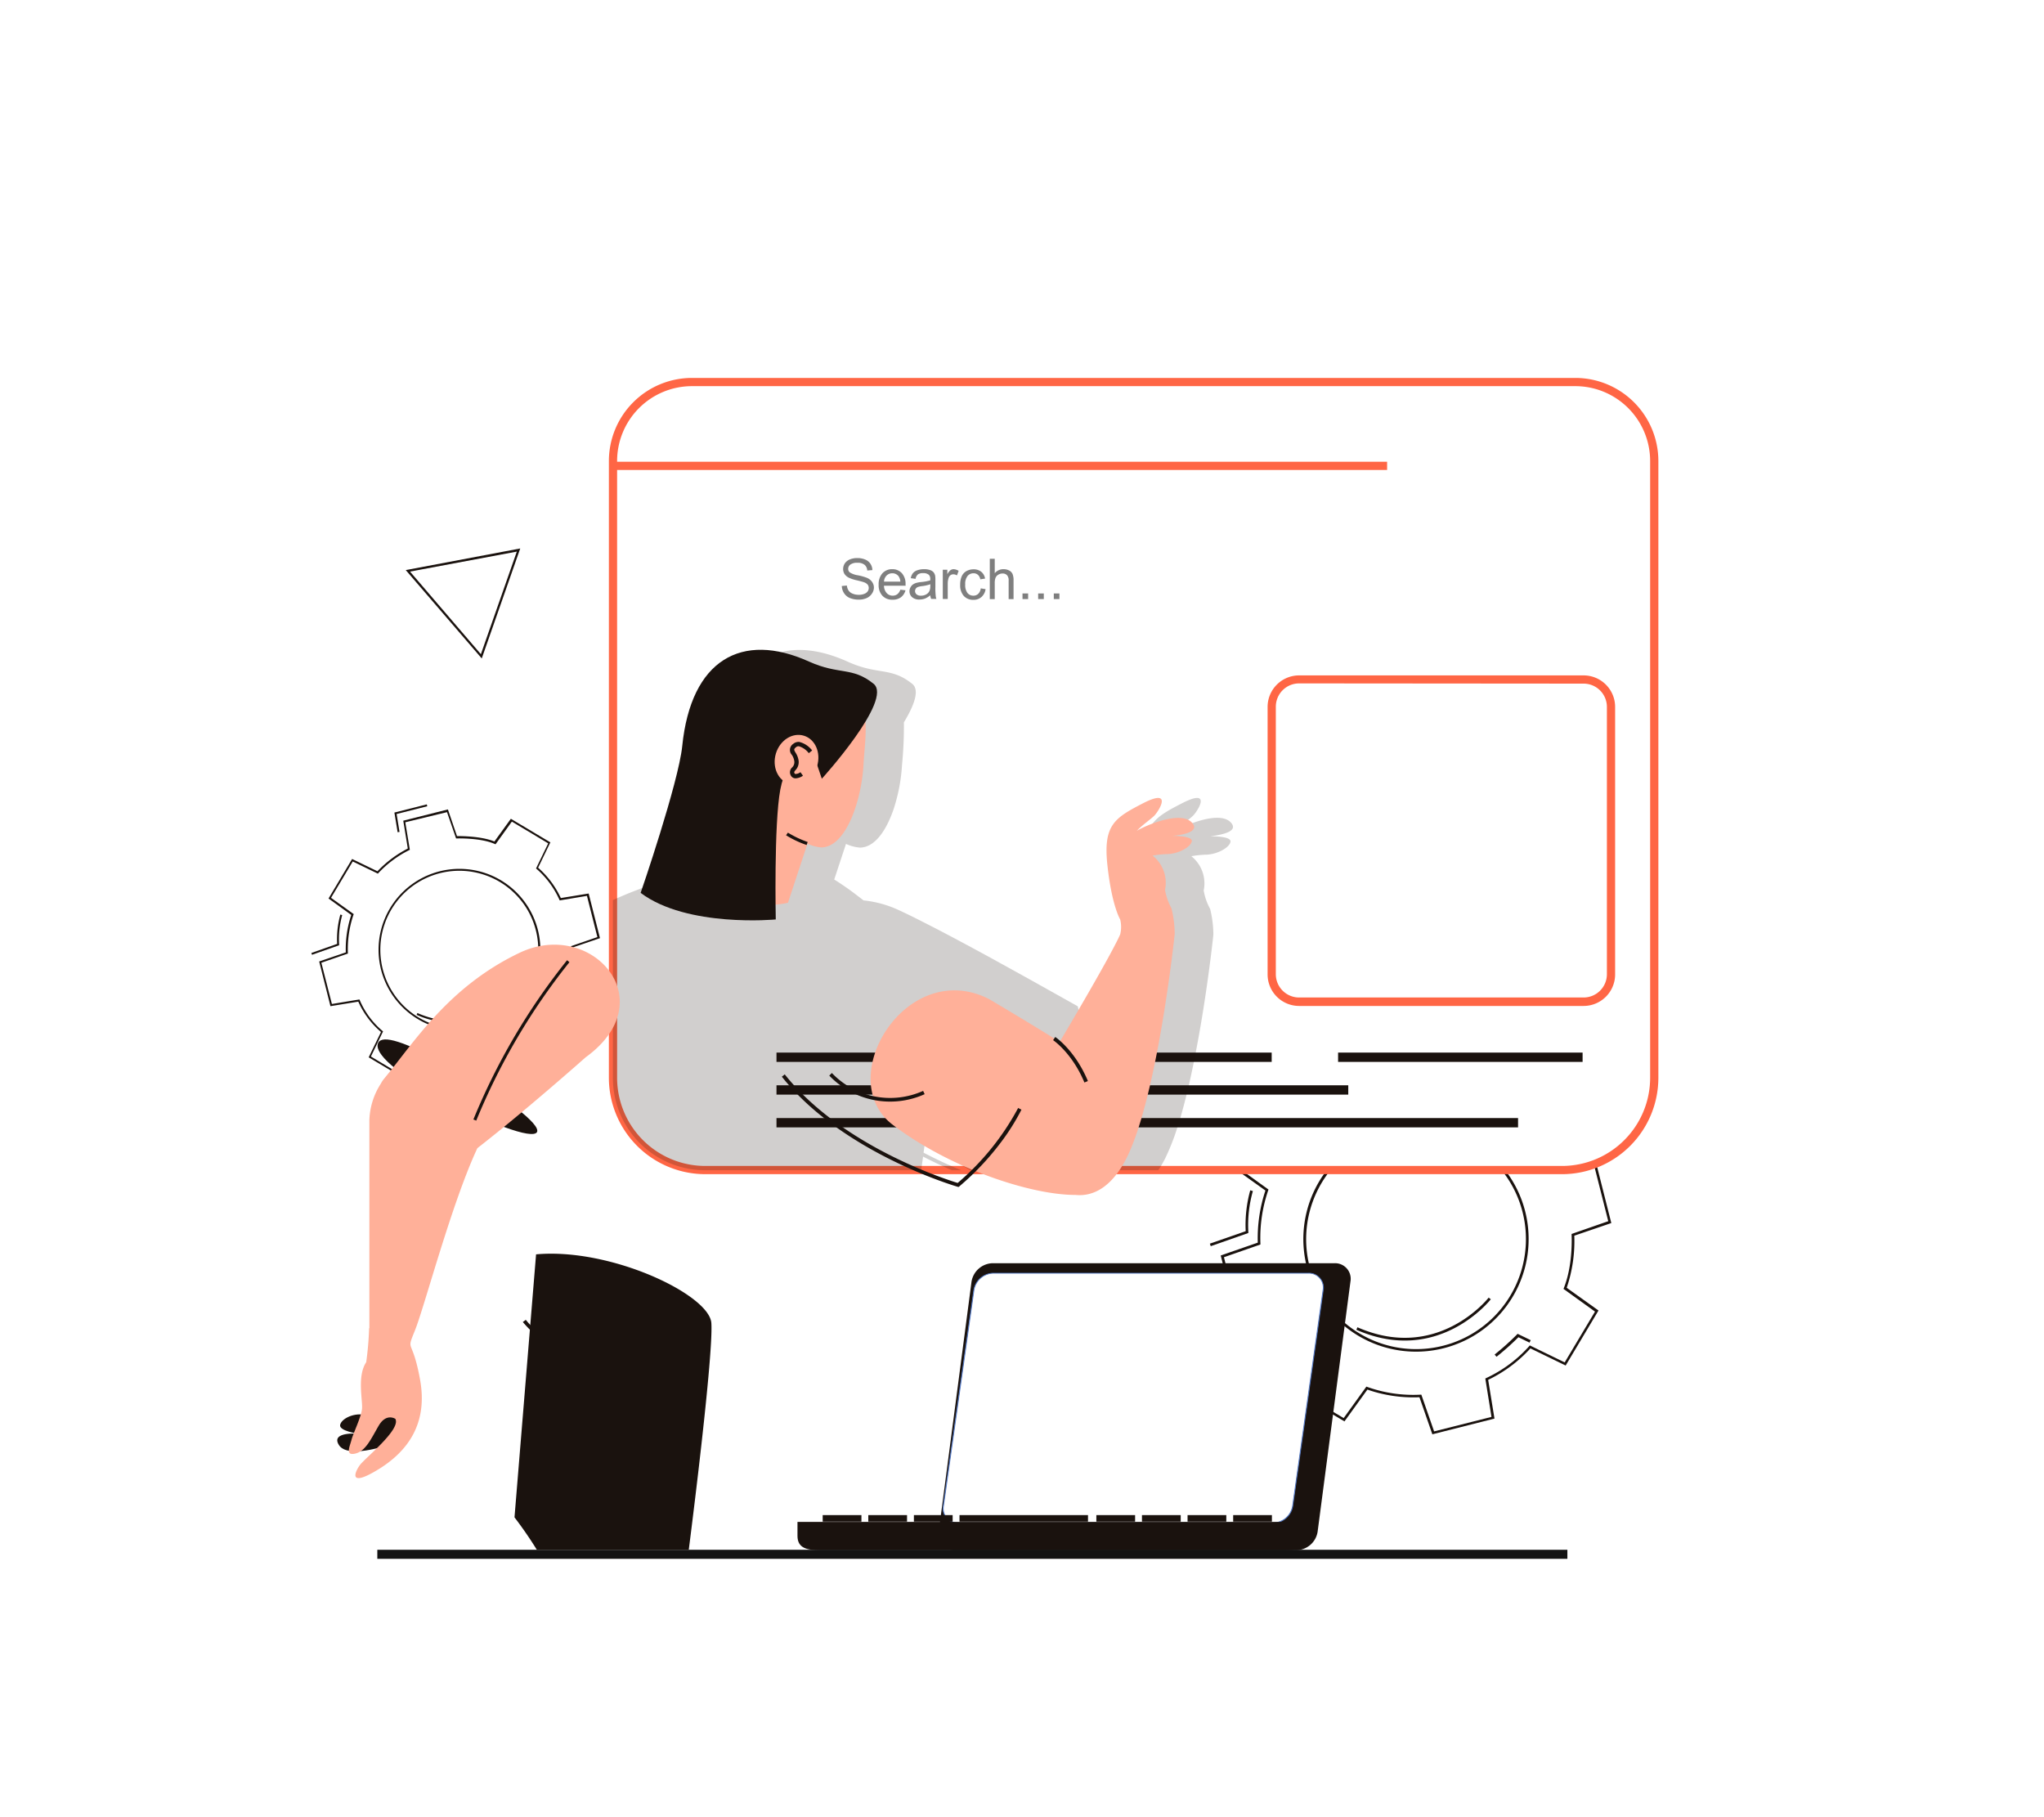 <svg xmlns="http://www.w3.org/2000/svg" xmlns:xlink="http://www.w3.org/1999/xlink" viewBox="0 0 450 400" id="seo-data-analysis">
  <defs>
    <linearGradient id="d" x1="811.53" x2="905.94" y1="145.16" y2="145.16" gradientTransform="translate(-700.78)" gradientUnits="userSpaceOnUse">
      <stop offset="0" stop-color="#ffa223"></stop>
      <stop offset="1" stop-color="#ffb445"></stop>
    </linearGradient>
    <linearGradient id="a" x1="847.3" x2="925.62" y1="3.07" y2="3.07" gradientTransform="translate(-700.78)" gradientUnits="userSpaceOnUse">
      <stop offset="0" stop-color="#001b8d"></stop>
      <stop offset="1" stop-color="#0073d5"></stop>
    </linearGradient>
    <linearGradient xlink:href="#Безымянный_градиент_43" id="i" x1="917.19" x2="987.22" y1="-34.83" y2="-34.83"></linearGradient>
    <linearGradient xlink:href="#Безымянный_градиент_43" id="k" x1="210.61" x2="295.69" y1="336.94" y2="336.94" gradientTransform="rotate(-11.31 -55.685 21.154)"></linearGradient>
    <linearGradient id="b" x1="204.13" x2="294.86" y1="307.73" y2="307.73" gradientUnits="userSpaceOnUse">
      <stop offset="0" stop-color="#ebeae5"></stop>
      <stop offset="1" stop-color="#aab0b9"></stop>
    </linearGradient>
    <linearGradient xlink:href="#Безымянный_градиент_5" id="l" x1="175.64" x2="287.23" y1="336.48" y2="336.48"></linearGradient>
    <linearGradient id="c" x1="209.86" x2="290.98" y1="301.2" y2="301.2" gradientUnits="userSpaceOnUse">
      <stop offset="0" stop-color="#ff4428"></stop>
      <stop offset="1" stop-color="#ff7e3b"></stop>
    </linearGradient>
    <linearGradient xlink:href="#Безымянный_градиент_43" id="m" x1="267.22" x2="271.25" y1="295.38" y2="295.38" gradientTransform="translate(31.99)skewX(-9)"></linearGradient>
    <linearGradient xlink:href="#Безымянный_градиент_43" id="n" x1="251.59" x2="255.73" y1="308.1" y2="308.1" gradientTransform="translate(31.99)skewX(-9)"></linearGradient>
    <linearGradient xlink:href="#Безымянный_градиент_43" id="o" x1="240.18" x2="244.4" y1="306.28" y2="306.28" gradientTransform="translate(31.99)skewX(-9)"></linearGradient>
    <linearGradient xlink:href="#Безымянный_градиент_43" id="p" x1="280.07" x2="284.02" y1="299.75" y2="299.75" gradientTransform="translate(31.99)skewX(-9)"></linearGradient>
    <linearGradient xlink:href="#Безымянный_градиент_43" id="q" x1="209.59" x2="288.8" y1="309.9" y2="309.9"></linearGradient>
    <linearGradient xlink:href="#Безымянный_градиент_30" id="r" x1="270.16" x2="274.29" y1="303.72" y2="303.72" gradientTransform="translate(31.99)skewX(-9)"></linearGradient>
    <linearGradient xlink:href="#Безымянный_градиент_30" id="s" x1="252.46" x2="256.7" y1="314.09" y2="314.09" gradientTransform="translate(31.99)skewX(-9)"></linearGradient>
    <linearGradient xlink:href="#Безымянный_градиент_30" id="t" x1="241.37" x2="245.65" y1="310.54" y2="310.54" gradientTransform="translate(31.99)skewX(-9)"></linearGradient>
    <linearGradient xlink:href="#Безымянный_градиент_30" id="u" x1="282.44" x2="286.52" y1="310.05" y2="310.05" gradientTransform="translate(31.99)skewX(-9)"></linearGradient>
    <linearGradient xlink:href="#Безымянный_градиент_30" id="v" x1="233.19" x2="239.72" y1="326.95" y2="326.95" gradientTransform="translate(31.99)skewX(-9)"></linearGradient>
    <linearGradient xlink:href="#Безымянный_градиент_43" id="w" x1="244.3" x2="250.84" y1="324" y2="324" gradientTransform="translate(31.99)skewX(-9)"></linearGradient>
    <linearGradient xlink:href="#Безымянный_градиент_30" id="x" x1="256.7" x2="263.24" y1="325.86" y2="325.86" gradientTransform="translate(31.99)skewX(-9)"></linearGradient>
    <linearGradient xlink:href="#Безымянный_градиент_43" id="y" x1="269.1" x2="275.63" y1="320.77" y2="320.77" gradientTransform="translate(31.99)skewX(-9)"></linearGradient>
    <linearGradient xlink:href="#Безымянный_градиент_30" id="z" x1="281.49" x2="288.03" y1="323.13" y2="323.13" gradientTransform="translate(31.99)skewX(-9)"></linearGradient>
    <linearGradient xlink:href="#Безымянный_градиент_43" id="A" x1="293.89" x2="300.43" y1="320.19" y2="320.19" gradientTransform="translate(31.99)skewX(-9)"></linearGradient>
    <linearGradient xlink:href="#Безымянный_градиент_21" id="B" x1="29.18" x2="90.3" y1="234.02" y2="234.02" gradientTransform="rotate(-11.31 -55.685 21.154)"></linearGradient>
    <linearGradient id="e" x1="860.27" x2="884.02" y1="732.27" y2="732.27" gradientTransform="rotate(126.2 638.654 231.075)" gradientUnits="userSpaceOnUse">
      <stop offset="0" stop-color="#007d90"></stop>
      <stop offset="1" stop-color="#00bdd2"></stop>
    </linearGradient>
    <linearGradient xlink:href="#Безымянный_градиент_21" id="C" x1="834.35" x2="840.84" y1="-382.7" y2="-382.7" gradientTransform="rotate(-166.79 551.55 -124.994)"></linearGradient>
    <linearGradient xlink:href="#Безымянный_градиент_10" id="D" x1="327.24" x2="330.38" y1="91.59" y2="91.59"></linearGradient>
    <linearGradient xlink:href="#Безымянный_градиент_30" id="E" x1="333.86" x2="336.99" y1="91.59" y2="91.59"></linearGradient>
    <linearGradient xlink:href="#Безымянный_градиент_43" id="F" x1="340.48" x2="343.61" y1="91.59" y2="91.59"></linearGradient>
    <linearGradient xlink:href="#Безымянный_градиент_43" id="G" x1="151.47" x2="350.97" y1="128.09" y2="128.09"></linearGradient>
    <linearGradient xlink:href="#Безымянный_градиент_43" id="H" x1="154.78" x2="175.8" y1="128.1" y2="128.1"></linearGradient>
    <linearGradient xlink:href="#Безымянный_градиент_10" id="I" x1="1474.77" x2="1499.85" y1="3401.8" y2="3401.8" gradientTransform="matrix(.18 .98 .98 -.18 -3306.68 -696.14)"></linearGradient>
    <linearGradient xlink:href="#Безымянный_градиент_30" id="J" x1="-1829.63" x2="-1782.53" y1="277.53" y2="277.53" gradientTransform="matrix(-1 .08 .08 1 -1497.74 57.55)"></linearGradient>
    <linearGradient xlink:href="#Безымянный_градиент_21" id="K" x1="1494.99" x2="1512.11" y1="3402.28" y2="3402.28" gradientTransform="matrix(.18 .98 .98 -.18 -3306.68 -696.14)"></linearGradient>
    <linearGradient xlink:href="#Безымянный_градиент_30" id="L" x1="168.94" x2="181.01" y1="212.39" y2="212.39" gradientTransform="rotate(.26 178.988 215.556)"></linearGradient>
    <linearGradient xlink:href="#Безымянный_градиент_43" id="M" x1="186.61" x2="198.75" y1="205.1" y2="205.1" gradientTransform="rotate(.26 196.603 208.905)"></linearGradient>
    <linearGradient xlink:href="#Безымянный_градиент_30" id="N" x1="206.21" x2="218.39" y1="199.69" y2="199.69"></linearGradient>
    <linearGradient xlink:href="#Безымянный_градиент_43" id="O" x1="225.39" x2="237.63" y1="193.37" y2="193.37" gradientTransform="rotate(.26 236.244 197.796)"></linearGradient>
    <linearGradient xlink:href="#Безымянный_градиент_30" id="P" x1="217.43" x2="224.38" y1="154.46" y2="154.46"></linearGradient>
    <linearGradient xlink:href="#Безымянный_градиент_30" id="Q" x1="169.45" x2="222.68" y1="171.8" y2="171.8"></linearGradient>
    <linearGradient id="f" x1="-253.42" x2="-285.06" y1="591.22" y2="427.47" gradientTransform="scale(-1 1)rotate(-32 -658.365 101.277)" gradientUnits="userSpaceOnUse">
      <stop offset="0" stop-color="#b9efda"></stop>
      <stop offset="1" stop-color="#f8f6da"></stop>
    </linearGradient>
    <linearGradient xlink:href="#Безымянный_градиент_10" id="S" x1="48.4" x2="43.77" y1="474.52" y2="327.15" gradientTransform="matrix(-1 0 0 1 156.85 0)"></linearGradient>
    <linearGradient xlink:href="#Безымянный_градиент_43" id="T" x1="35.32" x2="30.69" y1="474.93" y2="327.56" gradientTransform="matrix(-1 0 0 1 156.85 0)"></linearGradient>
    <linearGradient xlink:href="#Безымянный_градиент_10" id="U" x1="-14.46" x2="-19.09" y1="476.5" y2="329.12" gradientTransform="matrix(-1 0 0 1 156.85 0)"></linearGradient>
    <linearGradient xlink:href="#Безымянный_градиент_43" id="V" x1="7.31" x2="2.68" y1="475.81" y2="328.44" gradientTransform="matrix(-1 0 0 1 156.85 0)"></linearGradient>
    <linearGradient xlink:href="#Безымянный_градиент_54" id="W" x1="-24.02" x2="-55.18" y1="413.04" y2="251.77" gradientTransform="matrix(-.98 -.2 -.2 .98 179.93 -64.68)"></linearGradient>
    <linearGradient xlink:href="#Безымянный_градиент_54" id="X" x1="-58.69" x2="-89.85" y1="-31.24" y2="-192.5" gradientTransform="matrix(-1 -.06 -.06 1 101.07 382.83)"></linearGradient>
    <linearGradient xlink:href="#Безымянный_градиент_43" id="Y" x1="119.59" x2="126.39" y1="-176.09" y2="-176.09" gradientTransform="rotate(-86.35 348.998 -129.622)"></linearGradient>
    <linearGradient xlink:href="#Безымянный_градиент_21" id="Z" x1="485.61" x2="488.85" y1="28.74" y2="28.74" gradientTransform="rotate(-23.5 667.615 335.655)"></linearGradient>
    <linearGradient xlink:href="#Безымянный_градиент_30" id="aa" x1="483.89" x2="488.09" y1="-43.8" y2="-43.8" gradientTransform="rotate(-23.5 667.615 335.655)"></linearGradient>
    <linearGradient xlink:href="#Безымянный_градиент_43" id="ab" x1="293.5" x2="296.75" y1="-128.54" y2="-128.54" gradientTransform="rotate(-23.5 667.615 335.655)"></linearGradient>
    <radialGradient id="g" cx="243.35" cy="104.53" r="38.69" gradientUnits="userSpaceOnUse">
      <stop offset="0" stop-color="#a3d6ff"></stop>
      <stop offset="1" stop-color="#e1f1ff" stop-opacity=".5"></stop>
    </radialGradient>
    <radialGradient xlink:href="#Безымянный_градиент_86" id="j" cx="214.07" cy="225.32" r="130.12"></radialGradient>
    <clipPath id="h">
      <path d="M85.72-323.48h268.85v225.26H85.72z" fill="none"></path>
    </clipPath>
    <clipPath id="R">
      <path d="M74.13 142.04H268.9v199.11H74.13z" transform="rotate(180 171.51 241.59)" fill="none"></path>
    </clipPath>
  </defs>
  <g clip-path="url(#h)">
    <path d="M202.44 130.68h-33.48l-3.9-33.32h41.93l-4.55 33.32z" fill="#fff"></path>
    <path d="M202.8 131.09h-34.21v-.37l-4-33.78h42.88Zm-33.47-.83h32.75l4.44-32.49h-41Z" fill="#1a120e"></path>
    <path d="M164.74 119.64a18.08 18.08 0 0 1 16 4.86c7 7 12.05 1.72 14.67.91a15.22 15.22 0 0 1 9.77 0s-.55 34-2.79 45.57H111s-2.09-7.9 7.25-11.54 38.29-12.26 44.49-19.95 2-19.85 2-19.85Z" fill="url(#Безымянный_градиент_21)"></path>
    <path d="M184.8 165.49c2-14.55 19.81-19.34 20-19.38l-.28-1.09c-.19 0-18.74 5-20.83 20.31Z" fill="#1a120e"></path>
    <path d="M203.33 163.79c-.28 2.83-.6 5.31-1 7.19H111a9.53 9.53 0 0 1 1.39-7.19ZM154.79 153.32h.1c1-.13 23.51-3.37 26.84-10.86s-1.83-17.1-2-17.51l-1 .54c.05.09 5.1 9.56 2 16.51-3 6.69-24.23 9.95-25.87 10.19l-11.57-2.51-.24 1.1Z" fill="#1a120e"></path>
    <path d="M158.58 141.36h1.13v10.69h-1.13z" transform="rotate(-74.81 159.147 146.703)" fill="#1a120e"></path>
    <path d="M166.97 136.42h1.13v10.69h-1.13z" transform="rotate(-74.7 167.54 141.766)" fill="#1a120e"></path>
    <path d="M151.51 117.5c-2.73 10.38-6.25 18.26 0 28.32 0 0 11.18-6.33 23.86 2.83 9.56 6.92 29.49 4.67 29.49 4.67 2-5.51 4.61-27 6.62-52.33 1.4-17.52 2.51-36.89 3-54.14 0-1.14.07-2.37.1-3.66 1.47-46.57 10.3-189.65 10.3-189.65l-47.41-1.07s-1.36 8.53-11.8 58.47c-8.8 41.94-11.79 106.26-15.56 143.44-.71 7.07-1.45 13.16-2.27 17.93-4.57 26.69 4.16 33.49 4.09 42.05a12.63 12.63 0 0 1-.42 3.14Z" fill="url(#Безымянный_градиент_43)"></path>
    <path d="M216.44-3.57v2.78c.26 17.51 1.24 34.3 3 50a.45.45 0 0 0 0 .16c.28 2.56.59 5.08.92 7.58s.65 4.69 1 7q4.41-.77 8.87-1.44c3.13-.48 6.26-.92 9.41-1.33q4-.54 8.13-1c12.76-1.47 25.67-2.48 38.6-3.18-.74-11.69-2.83-21.76-3.35-56.54-.21-14-.5-29.63-.82-44.95-.57-26.75-1.2-52.65-1.57-67.85v-1c-.21-8-.33-12.83-.33-12.83l-37.51-5.1-16.41-2.23c-.59 3.86-1.17 7.72-1.71 11.59a1.71 1.71 0 0 0-.05.3q-.49 3.47-.95 6.93-.79 6-1.51 11.93-.8 6.66-1.48 13.28c-1.79 17.22-3 34.36-3.72 51.11 0 .91-.07 1.83-.11 2.74-.35 10.85-.51 21.62-.41 32.05Z" fill="url(#Безымянный_градиент_43-2)"></path>
    <path d="M214.22 32.63h1.13c0-.15.25-15.27 1.19-38.56s1.18-32.38 1.18-32.47h-1.12c0 .09-.25 9.17-1.19 32.46s-1.19 38.43-1.19 38.57ZM246.82 68.8C224.22 66 219 49.62 219 49.45l1.06-.32c0 .16 5.07 15.88 26.93 18.57Z" fill="#201030"></path>
  </g>
  <path d="M288.73 116.26C257.81 140.4 215.18 122.91 201 106c-41.87-49.89 118.67-13.89 87.73 10.26Z" opacity=".7" fill="url(#Безымянный_градиент_86)"></path>
  <path d="M336.74 269.16c-20.29 34.77-60.26 64.5-104.49 72.09a127.73 127.73 0 0 1-21.69 1.88q-2.59 0-5.19-.12c-29.37-1.24-59.37-13.26-85.53-40.73-40.46-42.43-52.47-83.91-45.07-119.61a102.62 102.62 0 0 1 11.16-29.57c45.82-81.55 98.25-30.61 162.34-21.66 44.2 6.16 94.36 23.73 105.07 63.75 5.13 19.12 1.25 43.38-16.6 73.97Z" opacity=".7" fill="url(#Безымянный_градиент_86-2)"></path>
  <path d="m312.86 312.88 13.14-3.33-1.37-8.47a34 34 0 0 0 9.54-7.12l7.72 3.75 6.94-11.64-7-5a34.18 34.18 0 0 0 1.73-11.77l8.11-2.82-3.32-13.15-8.48 1.38a34.31 34.31 0 0 0-7.11-9.54l3.75-7.73-11.64-6.94-5 7a33.94 33.94 0 0 0-11.77-1.72l-2.82-8.12-13.13 3.34 1.38 8.47a34.31 34.31 0 0 0-9.54 7.11l-7.72-3.74-6.95 11.64 7 5a34.25 34.25 0 0 0-1.72 11.77l-8.14 2.75 3.32 13.15 8.48-1.37a34.12 34.12 0 0 0 7.11 9.53l-3.75 7.73 11.64 6.96 5-7a34.42 34.42 0 0 0 11.77 1.73Zm-27.51-36.63A24.48 24.48 0 1 1 315.08 294a24.47 24.47 0 0 1-29.73-17.75Z" fill="url(#Безымянный_градиент_43-3)"></path>
  <path d="m292.79 236.76-.98-6.03 9.92-2.51.15.58-9.39 2.37.89 5.49-.59.1zM266.55 274.31l-.19-.56 7.89-2.74a28.37 28.37 0 0 1 1-9l.58.17a27.27 27.27 0 0 0-1 9v.23ZM298.61 292.71l.24-.55c17.63 7.75 28.78-6.38 28.89-6.53l.47.37c-.11.15-11.55 14.65-29.6 6.71ZM329.05 298.16a55.92 55.92 0 0 0 4.91-4.4l.15-.16L337 295l-.27.54-2.44-1.19a57.74 57.74 0 0 1-4.82 4.3Z" fill="#1a120e"></path>
  <path d="m272.21 290.05-3.46-13.69 8.16-2.83a33.07 33.07 0 0 1 1.68-11.47l-7-5 7.22-12.11 7.78 3.77a34.28 34.28 0 0 1 9.28-6.92l-1.38-8.53 13.68-3.46 2.84 8.16c1.26 0 7.41-.06 11.47 1.66l5-7 12.12 7.23-3.77 7.76a28.16 28.16 0 0 1 6.92 9.3l8.53-1.39 3.46 13.69-8.15 2.78a31.93 31.93 0 0 1-1.67 11.47l7 5-7.23 12.11-7.76-3.77a30.3 30.3 0 0 1-9.3 6.92l1.39 8.53-13.68 3.46-2.84-8.16a30.75 30.75 0 0 1-11.46-1.68l-5.05 7-12.11-7.22 3.76-7.76a26.78 26.78 0 0 1-6.92-9.3Zm-2.75-13.31 3.19 12.63 8.44-1.37.09.21a25.42 25.42 0 0 0 7 9.42l.2.15-3.74 7.71 11.18 6.66 5-6.93.21.08a30.06 30.06 0 0 0 11.66 1.7h.23l2.81 8.08 12.63-3.19-1.36-8.45.2-.1a29.14 29.14 0 0 0 9.44-7l.15-.19 7.69 3.74 6.67-11.18-6.94-5 .09-.22c2.07-5.19 1.7-11.58 1.7-11.65v-.22l8.07-2.81-3.2-12.62-8.43 1.36-.09-.2a27.37 27.37 0 0 0-7-9.43l-.19-.15 3.73-7.7-11.17-6.67-5 7-.22-.1c-4.3-1.93-11.58-1.7-11.65-1.7h-.22l-2.8-8.07-12.63 3.2 1.37 8.42-.2.1a33.22 33.22 0 0 0-9.45 7.05l-.15.17-7.77-3.79-6.66 11.17 6.93 5-.08.21a32.33 32.33 0 0 0-1.7 11.66v.22Z" fill="#1a120e"></path>
  <path d="M290.54 285.61a24.8 24.8 0 1 1 34 8.37 24.82 24.82 0 0 1-34-8.37Zm41.92-25.37a24.2 24.2 0 1 0-8.17 33.23 24.23 24.23 0 0 0 8.17-33.23Z" fill="#1a120e"></path>
  <path d="M285.46 341.23h-75.31a3.44 3.44 0 0 1-3.49-4.05l7.23-55.07a4.83 4.83 0 0 1 4.63-4.05h75.31a3.43 3.43 0 0 1 3.48 4.05l-7.23 55.07a4.81 4.81 0 0 1-4.62 4.05Z" fill="#1a120e"></path>
  <path d="M283 337.41h-75.3a3.45 3.45 0 0 1-3.49-4.06l7.23-51.24a4.83 4.83 0 0 1 4.63-4.05h75.3a3.44 3.44 0 0 1 3.49 4.05l-7.35 51.83c-.36 2.24-2.31 3.47-4.51 3.47Z" fill="url(#Безымянный_градиент_5)"></path>
  <path d="M280.33 335.23h-69.42a3.17 3.17 0 0 1-3.22-3.74L214.4 284a4.45 4.45 0 0 1 4.27-3.74h69.41a3.17 3.17 0 0 1 3.22 3.74l-6.71 47.52a4.44 4.44 0 0 1-4.26 3.71Z" fill="#fff"></path>
  <path d="M280.33 335.34h-69.42a3.28 3.28 0 0 1-3.32-3.86L214.3 284a4.55 4.55 0 0 1 4.37-3.83h69.41a3.28 3.28 0 0 1 3.32 3.83l-6.71 47.53a4.55 4.55 0 0 1-4.36 3.81Zm-61.66-55a4.34 4.34 0 0 0-4.16 3.65l-6.71 47.53a3.07 3.07 0 0 0 3.11 3.62h69.42a4.36 4.36 0 0 0 4.16-3.65l6.7-47.53a3.07 3.07 0 0 0-3.11-3.62Z" fill="#547ac7"></path>
  <path d="M181.12 333.5h8.53v1.45h-8.53zM191.16 333.5h8.53v1.45h-8.53zM201.2 333.5h8.53v1.45h-8.53zM211.24 333.5h28.29v1.45h-28.29zM241.37 333.5h8.53v1.45h-8.53zM251.41 333.5h8.53v1.45h-8.53zM261.45 333.5h8.53v1.45h-8.53zM271.49 333.5h8.53v1.45h-8.53zM282.89 341.23H180.57c-2.78 0-5-.37-5-3.15V335h112.4v3.13c-.04 2.73-2.3 3.1-5.08 3.1Z" fill="#1a120e"></path>
  <path d="M284 338.08H175.64v-3.2h111.59a3.21 3.21 0 0 1-3.23 3.2Z" fill="url(#Безымянный_градиент_5-2)"></path>
  <path d="m287.3 335.19.27-1.18 1.5.51-.78 4.57-1.29 1.72-1.18.28a1.58 1.58 0 0 1-.34 0h-3.7a31.7 31.7 0 0 1 2.52-2.55c.2 0 2-.12 2-.12l.56-1.63.38-.49Z" fill="#1a120e"></path>
  <path d="m291 286.22-.11.81-22.33 12.18-2.07 1.13-1.87-.71-8.62-3.26-1.53-.58-1.55 1.13-14 10.21-2 1.49-2.08-.38-7.24-1.24-1.86-.34-1.74 1.03-14.09 8.49.13-.9 13.6-8.28 2-1.21 2.26.41 7.11 1.3 1.78.32 1.74-1.26 14-10.18 1.94-1.41 1.91.72 8.57 3.24 1.58.6 1.82-1Z" fill="url(#Безымянный_градиент_30)"></path>
  <path d="M252.4 295.54a2.55 2.55 0 0 1 2.27-2.12 1.59 1.59 0 0 1 1.8 1.8 2.52 2.52 0 0 1-2.26 2.11 1.58 1.58 0 0 1-1.81-1.79Z" fill="url(#Безымянный_градиент_43-4)"></path>
  <path d="M234.75 308.28a2.66 2.66 0 0 1 2.35-2.18 1.59 1.59 0 0 1 1.85 1.81 2.67 2.67 0 0 1-2.34 2.19 1.6 1.6 0 0 1-1.86-1.82Z" fill="url(#Безымянный_градиент_43-5)"></path>
  <path d="M223.63 306.45a2.71 2.71 0 0 1 2.4-2.19 1.61 1.61 0 0 1 1.87 1.83 2.7 2.7 0 0 1-2.39 2.2 1.62 1.62 0 0 1-1.88-1.84Z" fill="url(#Безымянный_градиент_43-6)"></path>
  <path d="M264.55 299.92a2.52 2.52 0 0 1 2.22-2.11 1.57 1.57 0 0 1 1.78 1.78 2.52 2.52 0 0 1-2.21 2.11 1.57 1.57 0 0 1-1.79-1.78Z" fill="url(#Безымянный_градиент_43-7)"></path>
  <path d="m288.8 301.7-.11.77-19.26 7.31-2.25.86-1.72-1-8.01-4.67-1.41-.82-1.69.92-15.4 8.34-2.22 1.21-1.98-.71-6.76-2.41-1.76-.63-1.91.83-14.73 6.39.12-.82v-.01l14.42-6.31 2.13-.93 2.12.76 6.74 2.41 1.68.6 1.89-1.03 15.36-8.32 2.13-1.15 1.77 1.03 7.94 4.63 1.46.85 1.97-.74 19.48-7.36z" fill="url(#Безымянный_градиент_43-8)"></path>
  <path d="M254.08 303.58a2.59 2.59 0 0 1 2.57-1.83 1.61 1.61 0 0 1 1.49 2.11 2.59 2.59 0 0 1-2.57 1.83 1.6 1.6 0 0 1-1.49-2.11Z" fill="url(#Безымянный_градиент_30-2)"></path>
  <path d="M234.74 314a2.68 2.68 0 0 1 2.65-1.87 1.62 1.62 0 0 1 1.52 2.14 2.67 2.67 0 0 1-2.64 1.87 1.62 1.62 0 0 1-1.53-2.14Z" fill="url(#Безымянный_градиент_30-3)"></path>
  <path d="M224.21 310.4a2.71 2.71 0 0 1 2.68-1.87 1.63 1.63 0 0 1 1.53 2.15 2.73 2.73 0 0 1-2.68 1.88 1.63 1.63 0 0 1-1.53-2.16Z" fill="url(#Безымянный_градиент_30-4)"></path>
  <path d="M265.36 309.91a2.55 2.55 0 0 1 2.53-1.82 1.6 1.6 0 0 1 1.48 2.09 2.56 2.56 0 0 1-2.53 1.84 1.61 1.61 0 0 1-1.48-2.11Z" fill="url(#Безымянный_градиент_30-5)"></path>
  <path d="M219.68 328.5h-6.53l.48-3.09h6.54l-.49 3.09z" fill="url(#Безымянный_градиент_30-6)"></path>
  <path d="M230.8 328.5h-6.54l1.43-9h6.54l-1.43 9z" fill="url(#Безымянный_градиент_43-9)"></path>
  <path d="M243.2 328.5h-6.54l.83-5.26h6.54l-.83 5.26z" fill="url(#Безымянный_градиент_30-7)"></path>
  <path d="M255.59 328.5h-6.53l2.44-15.45h6.54l-2.45 15.45z" fill="url(#Безымянный_градиент_43-10)"></path>
  <path d="M267.99 328.5h-6.54l1.7-10.73h6.54l-1.7 10.73z" fill="url(#Безымянный_градиент_30-8)"></path>
  <path d="M280.38 328.5h-6.53l2.63-16.61h6.53l-2.63 16.61z" fill="url(#Безымянный_градиент_43-11)"></path>
  <path d="m102 237.88 9.45-2.39-1-6.09a24.44 24.44 0 0 0 6.85-5.11l5.55 2.7 5-8.37-5-3.6a24.48 24.48 0 0 0 1.24-8.46l5.83-2-2.39-9.45-6.09 1a24.63 24.63 0 0 0-5.11-6.85l2.69-5.55-8.36-5-3.6 5a24.52 24.52 0 0 0-8.46-1.24l-2-5.83-9.52 2.36 1 6.09a24.25 24.25 0 0 0-6.85 5.11l-5.55-2.69-5 8.36 5 3.6a24.76 24.76 0 0 0-1.24 8.53l-5.82 2 2.38 9.42 6.09-1a24.27 24.27 0 0 0 5.1 6.85l-2.69 5.55 8.36 5 3.61-5a24.52 24.52 0 0 0 8.46 1.24Zm-19.81-26.31a17.59 17.59 0 1 1 21.36 12.74 17.6 17.6 0 0 1-21.36-12.74Z" fill="url(#Безымянный_градиент_21-2)"></path>
  <path d="m87.54 183.19-.71-4.33 7.13-1.8.11.41-6.75 1.71.64 3.94-.42.07zM68.69 210.17l-.14-.4 5.67-2a20.45 20.45 0 0 1 .71-6.46l.41.12a19.91 19.91 0 0 0-.68 6.47v.17ZM91.72 223.39l.17-.4c12.67 5.57 20.68-4.58 20.76-4.68l.34.26c-.08.1-8.3 10.52-21.27 4.82ZM113.59 227.31a38.09 38.09 0 0 0 3.52-3.17l.11-.11 2 1-.19.39-1.75-.86a41.3 41.3 0 0 1-3.47 3.1Z" fill="#1a120e"></path>
  <path d="m72.75 221.48-2.48-9.84 5.86-2a23.82 23.82 0 0 1 1.2-8.24l-5-3.62 5.19-8.7 5.58 2.7a25 25 0 0 1 6.68-5l-1-6.13 9.83-2.48 2 5.87c.9 0 5.32 0 8.24 1.19l3.62-5 8.7 5.19-2.7 5.58a20.14 20.14 0 0 1 5 6.68l6.13-1 2.49 9.83-5.87 2a23.08 23.08 0 0 1-1.2 8.24l5 3.62-5.19 8.7-5.58-2.71a21.45 21.45 0 0 1-6.67 5l1 6.12-9.84 2.52-2-5.86a22.2 22.2 0 0 1-8.24-1.21l-3.62 5-8.71-5.19 2.71-5.58a18.88 18.88 0 0 1-5-6.68Zm-2-9.56 2.32 9.08 6.06-1 .07.15a18.24 18.24 0 0 0 5 6.77l.14.1-2.68 5.54 8 4.79 3.58-5 .16.05a21.39 21.39 0 0 0 8.37 1.23h.23l2 5.8 9.07-2.3-1-6.05.14-.07A20.85 20.85 0 0 0 119 226l.11-.14 5.53 2.69 4.79-8-5-3.59.06-.16a22.65 22.65 0 0 0 1.23-8.37v-.16l5.8-2-2.3-9.07-6 1-.07-.15a19.65 19.65 0 0 0-5-6.77l-.14-.11 2.68-5.53-8-4.79-3.6 5-.16-.07c-3.09-1.39-8.31-1.22-8.36-1.22h-.16l-2-5.79-9.18 2.23 1 6.06-.14.07a23.83 23.83 0 0 0-6.79 5.06l-.11.12-5.53-2.68-4.78 8 5 3.59-.06.15a23.41 23.41 0 0 0-1.23 8.37v.16Z" fill="#1a120e"></path>
  <path d="M85.92 218.29a17.81 17.81 0 1 1 24.47 6 17.84 17.84 0 0 1-24.47-6ZM116 200.06a17.39 17.39 0 1 0-5.87 23.88 17.41 17.41 0 0 0 5.87-23.88Z" fill="#1a120e"></path>
  <path d="M83.07 341.14h262v1.99h-262z" fill="#131313"></path>
  <path d="m84.61 124.96 24.36-4.6-8.19 23.39-16.17-18.79z" fill-rule="evenodd" fill="url(#Безымянный_градиент_10)"></path>
  <path d="m106.06 144.94-16.73-19.45.42-.08 24.78-4.68-.14.41Zm-15.79-19.12 15.6 18.18 7.91-22.58Z" fill="#1a120e"></path>
  <path d="M211 59.7a3.25 3.25 0 1 1 2.42 3.9 3.26 3.26 0 0 1-2.42-3.9Z" fill="url(#Безымянный_градиент_21-3)"></path>
  <path d="M364.19 101.47v135.78a20.3 20.3 0 0 1-20.3 20.31H155.27A20.31 20.31 0 0 1 135 237.25V101.47a17.37 17.37 0 0 1 17.32-17.37h194.5a17.37 17.37 0 0 1 17.37 17.37Z" fill="#fff"></path>
  <path d="M343.89 258.46H155.27a21.24 21.24 0 0 1-21.22-21.21V101.47a18.3 18.3 0 0 1 18.27-18.28h194.5a18.3 18.3 0 0 1 18.28 18.28v135.78a21.23 21.23 0 0 1-21.21 21.21ZM152.32 85a16.49 16.49 0 0 0-16.46 16.47v135.78a19.42 19.42 0 0 0 19.41 19.4h188.62a19.42 19.42 0 0 0 19.4-19.4V101.47A16.49 16.49 0 0 0 346.82 85Z" fill="#ff6645"></path>
  <rect width="74.71" height="70.95" x="279.97" y="149.57" rx="6.03" fill="#fff"></rect>
  <path d="M348.65 221.43H286a6.94 6.94 0 0 1-6.93-6.94V155.6a6.94 6.94 0 0 1 6.93-6.93h62.65a6.94 6.94 0 0 1 6.93 6.93v58.89a6.94 6.94 0 0 1-6.93 6.94Zm-62.65-71a5.13 5.13 0 0 0-5.12 5.12v58.89a5.13 5.13 0 0 0 5.12 5.13h62.65a5.13 5.13 0 0 0 5.12-5.13V155.6a5.13 5.13 0 0 0-5.12-5.12Z" fill="#ff6645"></path>
  <path d="M328.81 90a1.57 1.57 0 1 0 1.57 1.57 1.57 1.57 0 0 0-1.57-1.57Z" fill="url(#Безымянный_градиент_10-2)"></path>
  <path d="M335.43 90a1.57 1.57 0 1 0 1.57 1.59 1.57 1.57 0 0 0-1.57-1.59Z" fill="url(#Безымянный_градиент_30-9)"></path>
  <path d="M342 90a1.57 1.57 0 1 0 1.57 1.57A1.56 1.56 0 0 0 342 90Z" fill="url(#Безымянный_градиент_43-12)"></path>
  <path d="M135.67 101.64h169.71v1.81H135.67z" fill="#ff6645"></path>
  <path d="M337.43 140.25H164.64a12.34 12.34 0 0 1-12.34-12.35 12.34 12.34 0 0 1 12.34-12.34h172.79a12.34 12.34 0 0 1 12.34 12.34 12.34 12.34 0 0 1-12.34 12.35Z" fill="#fff"></path>
  <path d="M336.25 114.94H165.61c-8.86 0-14.14 5.78-14.14 13s5.28 13.28 14.14 13.28h170.64c8.85 0 14.72-6.26 14.72-13.5s-5.87-12.78-14.72-12.78Zm-170.64 24.79c-7.83 0-12.39-5.22-12.39-11.63s4.56-11.63 12.39-11.63h170.64c7.81 0 12.82 4.92 12.82 11.35s-5 11.91-12.82 11.91Z" fill="url(#Безымянный_градиент_43-13)"></path>
  <path d="M175.8 128.1a10.51 10.51 0 1 1-10.51-10.51 10.51 10.51 0 0 1 10.51 10.51Z" fill="url(#Безымянный_градиент_43-14)"></path>
  <path d="M170.39 123.24a4.16 4.16 0 0 0-5.92-.2 4.3 4.3 0 0 0-.65 5.43l-.15.15a.2.2 0 0 0 0 .29l.07.08-.23.22-.05-.07a.28.28 0 0 0-.39 0l-3.71 3.51a.78.78 0 0 0-.23.54l-.19.17a.56.56 0 0 0 0 .79.6.6 0 0 0 .38.17.61.61 0 0 0 .35-.15l.18-.17a.77.77 0 0 0 .55-.22l3.71-3.5a.28.28 0 0 0 0-.39l-.06-.06.22-.23.08.09a.21.21 0 0 0 .16.06.24.24 0 0 0 .14-.05l.15-.15a4 4 0 0 0 2.37.85 1.5 1.5 0 0 0 .3 0 4.21 4.21 0 0 0 2.7-1.13 4.32 4.32 0 0 0 .22-6.03Zm-.64 5.54a3.41 3.41 0 0 1-2.3 1h-.25a3.48 3.48 0 0 1-2.48-1.14 3.67 3.67 0 0 1 .18-5.11 3.58 3.58 0 0 1 2.43-1h.11a3.5 3.5 0 0 1 2.49 1.14 3.64 3.64 0 0 1-.18 5.11Z" fill="#fff"></path>
  <g opacity=".5">
    <path d="M192 128.1a2.64 2.64 0 0 0-1.15-.91 11.33 11.33 0 0 0-2-.56 4.62 4.62 0 0 1-1.76-.63 1 1 0 0 1-.36-.79 1.18 1.18 0 0 1 .49-.94 2.49 2.49 0 0 1 1.55-.39 2.37 2.37 0 0 1 1.55.43 1.76 1.76 0 0 1 .61 1.27l1.13-.09a2.65 2.65 0 0 0-.43-1.39 2.5 2.5 0 0 0-1.17-.94 4.46 4.46 0 0 0-1.74-.32 4.25 4.25 0 0 0-1.62.3 2.45 2.45 0 0 0-1.1.86 2.3 2.3 0 0 0-.38 1.26 2.1 2.1 0 0 0 .31 1.1 2.51 2.51 0 0 0 1 .83 8.12 8.12 0 0 0 1.71.55c.82.2 1.34.34 1.58.43a1.9 1.9 0 0 1 .81.53 1.22 1.22 0 0 1 .23.73 1.28 1.28 0 0 1-.25.76 1.64 1.64 0 0 1-.76.54 3.13 3.13 0 0 1-1.19.2 3.33 3.33 0 0 1-1.36-.26 1.93 1.93 0 0 1-.89-.69 2.31 2.31 0 0 1-.36-1.09l-1.12.1a3 3 0 0 0 .5 1.59 2.75 2.75 0 0 0 1.28 1.06 5.07 5.07 0 0 0 2 .35 4.08 4.08 0 0 0 1.71-.35 2.67 2.67 0 0 0 1.16-1 2.4 2.4 0 0 0 .42-1.33 2.16 2.16 0 0 0-.4-1.21ZM199.36 128.64a3.47 3.47 0 0 0-.81-2.47 2.77 2.77 0 0 0-2.11-.88 2.84 2.84 0 0 0-2.17.9 3.59 3.59 0 0 0-.83 2.52 3.39 3.39 0 0 0 .83 2.43 2.91 2.91 0 0 0 2.23.87 3 3 0 0 0 1.85-.54 2.86 2.86 0 0 0 1-1.53l-1.13-.14a2.12 2.12 0 0 1-.67 1 1.71 1.71 0 0 1-1 .32 1.78 1.78 0 0 1-1.34-.57 2.49 2.49 0 0 1-.6-1.62h4.79c-.04-.13-.04-.23-.04-.29Zm-4.74-.61a2 2 0 0 1 .57-1.34 1.74 1.74 0 0 1 1.26-.5 1.71 1.71 0 0 1 1.36.63 2.3 2.3 0 0 1 .41 1.21ZM206 131.09a14.48 14.48 0 0 1-.07-1.92v-1.45a5.79 5.79 0 0 0-.05-1 1.86 1.86 0 0 0-.35-.75 1.68 1.68 0 0 0-.75-.48 3.82 3.82 0 0 0-1.34-.2 4.34 4.34 0 0 0-1.46.23 2.13 2.13 0 0 0-1 .65 2.58 2.58 0 0 0-.47 1.1l1.06.15a1.59 1.59 0 0 1 .54-1 1.91 1.91 0 0 1 1.13-.26 1.82 1.82 0 0 1 1.24.36 1.21 1.21 0 0 1 .32.94v.29a10.37 10.37 0 0 1-2 .37 6.4 6.4 0 0 0-1 .17 2.57 2.57 0 0 0-.79.35 1.68 1.68 0 0 0-.55.63 1.61 1.61 0 0 0-.23.86 1.72 1.72 0 0 0 .57 1.32 2.31 2.31 0 0 0 1.63.52 3.36 3.36 0 0 0 1.2-.21 3.92 3.92 0 0 0 1.17-.73 2.35 2.35 0 0 0 .21.8h1.14a2.5 2.5 0 0 1-.15-.74Zm-1.19-2.09a2.57 2.57 0 0 1-.19 1.09 1.63 1.63 0 0 1-.72.75 2.19 2.19 0 0 1-1.12.28 1.46 1.46 0 0 1-1-.29 1 1 0 0 1-.33-.73 1.06 1.06 0 0 1 .16-.52 1 1 0 0 1 .43-.35 4.32 4.32 0 0 1 1-.22 8.26 8.26 0 0 0 1.79-.41ZM209.94 125.29a1.25 1.25 0 0 0-.69.22 2.65 2.65 0 0 0-.69.9v-1h-1v6.43h1.09v-3.34a4 4 0 0 1 .19-1.27 1.14 1.14 0 0 1 .4-.6 1 1 0 0 1 .64-.21 1.54 1.54 0 0 1 .8.24l.37-1a2.15 2.15 0 0 0-1.11-.37ZM215.91 129.51a1.93 1.93 0 0 1-.55 1.21 1.52 1.52 0 0 1-1.06.4 1.63 1.63 0 0 1-1.3-.59 2.84 2.84 0 0 1-.5-1.88 2.77 2.77 0 0 1 .52-1.87 1.69 1.69 0 0 1 1.33-.59 1.37 1.37 0 0 1 .93.33 1.65 1.65 0 0 1 .54 1l1.05-.16a2.41 2.41 0 0 0-.85-1.51 2.65 2.65 0 0 0-1.71-.53 3.18 3.18 0 0 0-1.54.39 2.45 2.45 0 0 0-1.05 1.17 4.53 4.53 0 0 0-.33 1.83 3.52 3.52 0 0 0 .79 2.47 2.79 2.79 0 0 0 2.13.86 2.61 2.61 0 0 0 1.77-.63 2.77 2.77 0 0 0 .9-1.73ZM222.92 126.35a1.64 1.64 0 0 0-.76-.78 2.67 2.67 0 0 0-1.24-.28 2.45 2.45 0 0 0-1.92.89V123h-1.09v8.88H219v-3.52a3.2 3.2 0 0 1 .18-1.19 1.45 1.45 0 0 1 .62-.68 1.79 1.79 0 0 1 .9-.25 1.32 1.32 0 0 1 1 .37 1.68 1.68 0 0 1 .36 1.19v4.08h1.08v-4.08a3.62 3.62 0 0 0-.22-1.45ZM225.11 130.63v1.24h1.24v-1.24ZM228.56 130.63v1.24h1.24v-1.24ZM232 130.63v1.24h1.24v-1.24Z"></path>
  </g>
  <path d="M311.71 155.41h.3l4.15 24.74-23-8.58.37-1.23a23.77 23.77 0 0 1 18.18-14.93Z" fill="url(#Безымянный_градиент_10-3)"></path>
  <path d="M348.36 190.92a35.13 35.13 0 0 0-1.66-8.68c-.06-.17-.12-.35-.18-.51-4-11.16-13.42-15-21.63-15h-.53a27.53 27.53 0 0 0-3.05.22l-1.07.16 3.57 21.29.08.52.23 1.39-17.68 5.93-.49.17-.17.05-1.35.46-2.77.93.58 1.49a23.65 23.65 0 0 0 23.4 16 26.62 26.62 0 0 0 2.93-.31c.41-.07.82-.15 1.2-.24a23.57 23.57 0 0 0 4.33-1.41 24.49 24.49 0 0 0 6.3-4 22.39 22.39 0 0 0 1.85-1.79c.08-.09.16-.17.23-.26a22.13 22.13 0 0 0 5.88-16.41Z" fill="url(#Безымянный_градиент_30-10)"></path>
  <path d="m320.61 188-24.32 8.1-.58-1.48a23.63 23.63 0 0 1-1.2-6.68 23.18 23.18 0 0 1 1.56-9.18Z" fill="url(#Безымянный_градиент_21-4)"></path>
  <path d="M173.71 202.24h2.53A4.75 4.75 0 0 1 181 207v10.8a4.74 4.74 0 0 1-4.74 4.74h-2.53a4.75 4.75 0 0 1-4.75-4.75V207a4.75 4.75 0 0 1 4.75-4.75Z" transform="rotate(-.26 178.008 216.366)" fill="url(#Безымянный_градиент_30-11)"></path>
  <path d="M191.41 187.75H194a4.74 4.74 0 0 1 4.74 4.74v25.22a4.75 4.75 0 0 1-4.75 4.75h-2.54a4.74 4.74 0 0 1-4.74-4.74v-25.23a4.75 4.75 0 0 1 4.75-4.75Z" transform="rotate(-.26 195.658 207.59)" fill="url(#Безымянный_градиент_43-15)"></path>
  <path d="M213.67 222.36h-2.54a4.74 4.74 0 0 1-4.76-4.72l-.16-35.86a4.73 4.73 0 0 1 4.72-4.76h2.53a4.74 4.74 0 0 1 4.77 4.72l.16 35.85a4.74 4.74 0 0 1-4.72 4.77Z" fill="url(#Безымянный_градиент_30-12)"></path>
  <path d="M230.24 164.45h2.54a4.74 4.74 0 0 1 4.74 4.74v48.33a4.75 4.75 0 0 1-4.75 4.75h-2.53a4.74 4.74 0 0 1-4.74-4.74V169.2a4.74 4.74 0 0 1 4.74-4.75Z" transform="rotate(-.26 235.349 196.663)" fill="url(#Безымянный_градиент_43-16)"></path>
  <path d="m217.44 154.82 6.49 3.64.45-7.99-6.94 4.35z" fill="url(#Безымянный_градиент_30-13)"></path>
  <path d="M170.22 189.34a.83.83 0 0 1-.73-.47.62.62 0 0 1 .53-.8c.33-.08 33.49-7.84 51.13-33.48a.91.91 0 0 1 1.1-.23.6.6 0 0 1 .33.88c-18 26.11-51.74 34-52.07 34.08a1.46 1.46 0 0 1-.29.02Z" fill="url(#Безымянный_градиент_30-14)"></path>
  <path d="M170.95 246.11h163.26v2.05H170.95zM170.95 238.9h52v2.05h-52zM230.49 238.9h66.34v2.05h-66.34zM170.95 231.7h109.02v2.05H170.95zM294.59 231.7h53.83v2.05h-53.83z" fill="#1a120e"></path>
  <path d="M271 181.07c-2.28-2.5-8.79.06-11.33 1.33a7.93 7.93 0 0 0-.83.46c1.29-1.38 3.24-2.66 3.93-3.43 1.2-1.32 3.86-5.9-2.51-2.63s-8.84 4.82-7.88 13.71 2.81 11.87 2.81 11.87.51 2.22 0 3.33a2 2 0 0 0-.13.29c-1.3 2.79-4.6 8.63-7.57 13.77s-5.62 9.58-5.62 9.58c-1.25-.79-2.56-1.6-3.86-2.4a25.11 25.11 0 0 0-.73-5.44l-1.05-.59c-1.8-1-5.79-3.25-10.59-5.92l-7.24-4c-4.09-2.24-8.33-4.51-12.05-6.45-3-1.54-5.61-2.88-7.64-3.82-.32-.16-.62-.3-.92-.43a24.1 24.1 0 0 0-7.67-2.1c-1.3-1-2.42-1.87-3.46-2.6s-2-1.38-3-2l2.59-7.84a9.18 9.18 0 0 0 3.12.82c3.21-.09 5.63-3.65 7.2-8 .24-.65.44-1.33.63-2a37.91 37.91 0 0 0 1.38-8.13A88 88 0 0 0 199 159c2.23-3.68 3.54-7.1 1.84-8.46-4.7-3.79-7.51-1.86-14.19-4.88-14.82-6.7-26-.4-27.93 18.59-.6 6-5.44 21.21-7.82 28.41-.7.13-1.4.28-2.12.47a89.92 89.92 0 0 0-13.85 5v39.15a20.31 20.31 0 0 0 20.32 20.31h47.54c.16-1 .29-2 .43-3 2.24 1.16 4.4 2.16 6.33 3h2.05c-2.44-1-5.26-2.29-8.27-3.86.12-.85.23-1.68.33-2.51 3.27 2.27 6.62 4.42 9.93 6.37H255a23.53 23.53 0 0 0 1.53-2.62 49.71 49.71 0 0 0 2.67-6.78c.2-.67.42-1.35.63-2 .47-1.65.95-3.38 1.38-5.16.16-.68.33-1.36.49-2 .39-1.7.76-3.43 1.11-5.16.14-.68.28-1.37.41-2.05 2.57-13.2 3.91-26 3.91-26.12a24.17 24.17 0 0 0-.71-5.63 12.86 12.86 0 0 1-1.42-4.06 7.63 7.63 0 0 0-2.72-7.54 22.1 22.1 0 0 1 3-.33c2.72 0 5.42-1.6 5.62-2.84s-3.86-1.2-4.35-1.2c.63-.17 6.56-.67 4.45-3.03Z" opacity=".2" fill="#1a120e"></path>
  <g clip-path="url(#R)">
    <path d="M164 175.25c-.61-1.62 2.67-21.47 7.71-22.93 2.13-.61 11.11 0 13.07 0 7.67 0 5.66 9.6 5.32 16.05-.38 7.24-3.61 18-9.22 18.17a9 9 0 0 1-3.11-.83l-4.29 13s-12 3-17-5.09Z" fill="#ffb099"></path>
    <path d="M118.22 249.2c-.93 1.7-10.7-1.89-21.82-8s-14.06-10-13.12-11.69 5.39-.56 16.5 5.56 19.37 12.44 18.44 14.13ZM84.9 318.24s-8.37 2.85-10.28-.15 4.16-2.51 4.16-2.51-4.14-.6-3.9-1.91 2.77-2.65 5.22-2.27 7.72-.59 7.71.67 1.08 4.08-2.91 6.17Z" fill="#1a120e"></path>
    <path d="M128.94 232.73s-13.13 11.67-23.84 20c-5.65 12.07-11.62 34.8-13.7 40s-.69 1.31 1.07 10.9-2.56 15.77-9.22 19.84-5.15.55-4-1 9.07-7.82 7.79-10.15c0 0-2-1.35-3.67 1.51s-2.85 5.59-5.14 6.13-1.23-1.52-.85-3 2.13-5 2.32-6.83-1.13-7.2.92-10.27a69.71 69.71 0 0 0 .64-7.37.25.25 0 0 1 .06-.17v-45.78a15.67 15.67 0 0 1 2.52-8 6.2 6.2 0 0 1 .74-1.12c6.41-7.69 14-20.16 29.81-27.69s31.91 10.44 14.55 23Z" fill="#ffb099"></path>
    <path d="M166.61 203.36c-2.4-6.19-12.68-13.91-26.37-10.26s-33.57 12.9-56.85 36.24c0 0 21.64 3.54 34.76 20 0 0 26.92-10.69 37.12-19.37s13.98-19.8 11.34-26.61Z" fill="url(#Безымянный_градиент_54)"></path>
    <path d="M109.77 373.2c-7.44 7.8-10.66 8.61-21.17 31.51-3 6.49-14.47 60.39-14.47 60.39 3.58 5.52 33.3-3.93 49.84-.62 0 0 22.29-55.06 22.29-93.48 0-10.48-23.51-11.42-36.49 2.2Z" fill="url(#Безымянный_градиент_10-4)"></path>
    <path d="M99 309.63c-2.1 8.86-3.12 67.64 1.48 77 3.27 6.68 40.12 23.23 43.53 4.63 3-16.34 11.91-70.94 11.13-80.67-.72-9.37-49.79-27.59-56.14-.96Z" fill="url(#Безымянный_градиент_43-17)"></path>
    <path d="m96.93 388.75-.65-.49c6.85-9.09 19.08-5 19.21-5l-.27.77c-.12-.03-11.8-3.9-18.29 4.72ZM156.61 291.24c-.41-6.24-22.12-16.63-38.59-15.13L113.27 334a88.14 88.14 0 0 1 6.88 10.47c6.53 14.33 12.47 24.32 27.22 28.28 4.11-28.42 9.74-74.07 9.24-81.51Z" fill="#1a120e"></path>
    <path d="M157.36 382c-3.62 10.15-21.26 57.26-6.85 89.63 5.52 3.59 31.47-5.81 48-8.46 0 0 7-60.58-7.42-105.22-3.27-9.95-27.4 6.31-33.73 24.05Z" fill="url(#Безымянный_градиент_10-5)"></path>
    <path d="M115.85 302.18c1.35 9 30 83.18 37.77 90.17 5.53 5 25.94 6.17 36.32-9.65s-17.28-91.79-21.62-100.52c-4.19-8.44-56.5-7.05-52.47 20Z" fill="url(#Безымянный_градиент_43-18)"></path>
    <path d="M186.63 202.68C197.69 213 198.7 233 192.9 265.87s-4.33 55.33-9.65 63.07c0 0-44.78 26.62-95.23-6.57 0 0-2.6-15 9.45-54.74s20.41-44.74 29-59.44 37.17-23.87 43.3-18.65 8.32 5.19 16.86 13.14Z" fill="url(#Безымянный_градиент_54-2)"></path>
    <path d="M251.68 176.8c-6.36 3.28-8.84 4.82-7.87 13.71s2.8 11.87 2.8 11.87a6.81 6.81 0 0 1 0 3.33 1.43 1.43 0 0 0-.13.28c-2.59 5.58-13.18 23.35-13.18 23.35-7-4.39-15.6-9.45-15.6-9.45-18.19-9.19-34.46 17.57-21.17 27.69 12.53 9.54 30.32 15.47 40.25 15.45 3.93.4 8-1.74 11.23-8.1 6.85-13.6 10.61-49.22 10.61-49.36a24.71 24.71 0 0 0-.71-5.63 12.8 12.8 0 0 1-1.42-4.07 7.64 7.64 0 0 0-2.73-7.53 20.91 20.91 0 0 1 3-.33c2.72 0 5.42-1.6 5.62-2.84S258 184 258 184s6.7-.42 4.43-2.91-8.77.05-11.32 1.33c-.3.15-.57.3-.83.46 1.3-1.38 3.24-2.66 3.94-3.43 1.18-1.34 3.83-5.92-2.54-2.65Z" fill="#ffb099"></path>
    <path d="M166.84 203.25c-3.73 3.94-6.65 9.93.11 21.26s26.42 27.11 43.7 36.16c0 0 23.16-18.85 18-39.16 0 0-29.49-16.68-39.49-21.18s-18.16-1.43-22.32 2.92Z" fill="url(#Безымянный_градиент_54-3)"></path>
    <path d="M203.57 240.85a18.52 18.52 0 0 1-21-4.09l.57-.57a17.74 17.74 0 0 0 20.09 3.94Z" fill="#1a120e"></path>
    <path d="M220.14 251.74a59.7 59.7 0 0 1-8.95 9.42l-.17.13-.2-.06c-.25-.07-25.37-7.4-38.69-24.23l.64-.51c12.53 15.84 35.67 23.18 38.07 23.9a56.74 56.74 0 0 0 13.31-16.5l.73.37a48 48 0 0 1-4.74 7.48ZM238.74 238.28c-2.7-6.5-6.84-9.29-6.89-9.32l.47-.7c.18.12 4.39 3 7.19 9.7ZM159 382.35c-4.81-5.45-13-3.25-13.05-3.23l-.34.1-14-31.64.75-.33 13.7 31c1.66-.36 9-1.61 13.52 3.55ZM129.68 299.59A25.53 25.53 0 0 1 115.1 291l.66-.48c.11.15 11 14.55 32.43 6.2l.29.75c-7.48 2.95-13.8 3.15-18.8 2.12ZM104.85 246.67l-.63-.25a142.2 142.2 0 0 1 20.63-35.06l.51.44a142.05 142.05 0 0 0-20.51 34.87ZM177.59 186l.22-.66a22.34 22.34 0 0 1-4.35-2.06l-.4.58a21.82 21.82 0 0 0 4.53 2.14Z" fill="#1a120e"></path>
    <path d="M150.2 164.21c1.93-19 13.1-25.28 27.92-18.58 6.67 3 9.49 1.08 14.2 4.88 4.38 3.53-11.39 20.91-11.39 20.91l-2.64-7.78s-5.1 2.72-6.5 10.15c-1.43 7.64-1 28.6-1 28.6s-19.49 1.86-29.75-5.85c.02 0 8.34-24.27 9.16-32.33Z" fill="#1a120e"></path>
    <path d="M170.82 165.86c-.89 2.93.43 5.92 2.94 6.68s5.26-1 6.14-3.93-.42-5.91-2.93-6.67-5.26.99-6.15 3.92Z" fill="#ffb099"></path>
    <path d="M175.2 171.33a3.19 3.19 0 0 0 1.58-.58l-.56-.78a1.86 1.86 0 0 1-1.13.4.28.28 0 0 1-.18-.18c-.11-.24-.07-.31.22-.66a2.55 2.55 0 0 0 .69-2.09 4.33 4.33 0 0 0-.66-1.75c-.38-.65-.45-.77.1-1.23a.84.84 0 0 1 .63-.19 4.32 4.32 0 0 1 2.17 1.52l.74-.6a5.16 5.16 0 0 0-2.81-1.87 1.8 1.8 0 0 0-1.34.41 1.6 1.6 0 0 0-.31 2.44 3.35 3.35 0 0 1 .53 1.38 1.59 1.59 0 0 1-.47 1.37 1.43 1.43 0 0 0-.36 1.65 1.2 1.2 0 0 0 .79.72 1.55 1.55 0 0 0 .37.04Z" fill="#1a120e"></path>
  </g>
  <path d="M290.83 96.55h.08l.36-6.79-5.94 3 .13.32a6.46 6.46 0 0 0 5.37 3.47Z" fill="url(#Безымянный_градиент_43-19)"></path>
  <path d="M381.32 125.5a1.62 1.62 0 1 1-2.14-.84 1.61 1.61 0 0 1 2.14.84Z" fill="url(#Безымянный_градиент_21-5)"></path>
  <path d="M351.7 59.28a2.1 2.1 0 1 1-2.77-1.09 2.11 2.11 0 0 1 2.77 1.09Z" fill="url(#Безымянный_градиент_30-15)"></path>
  <path d="M142.43 57.85a1.62 1.62 0 1 1-2.13-.85 1.61 1.61 0 0 1 2.13.85Z" fill="url(#Безымянный_градиент_43-20)"></path>
</svg>
